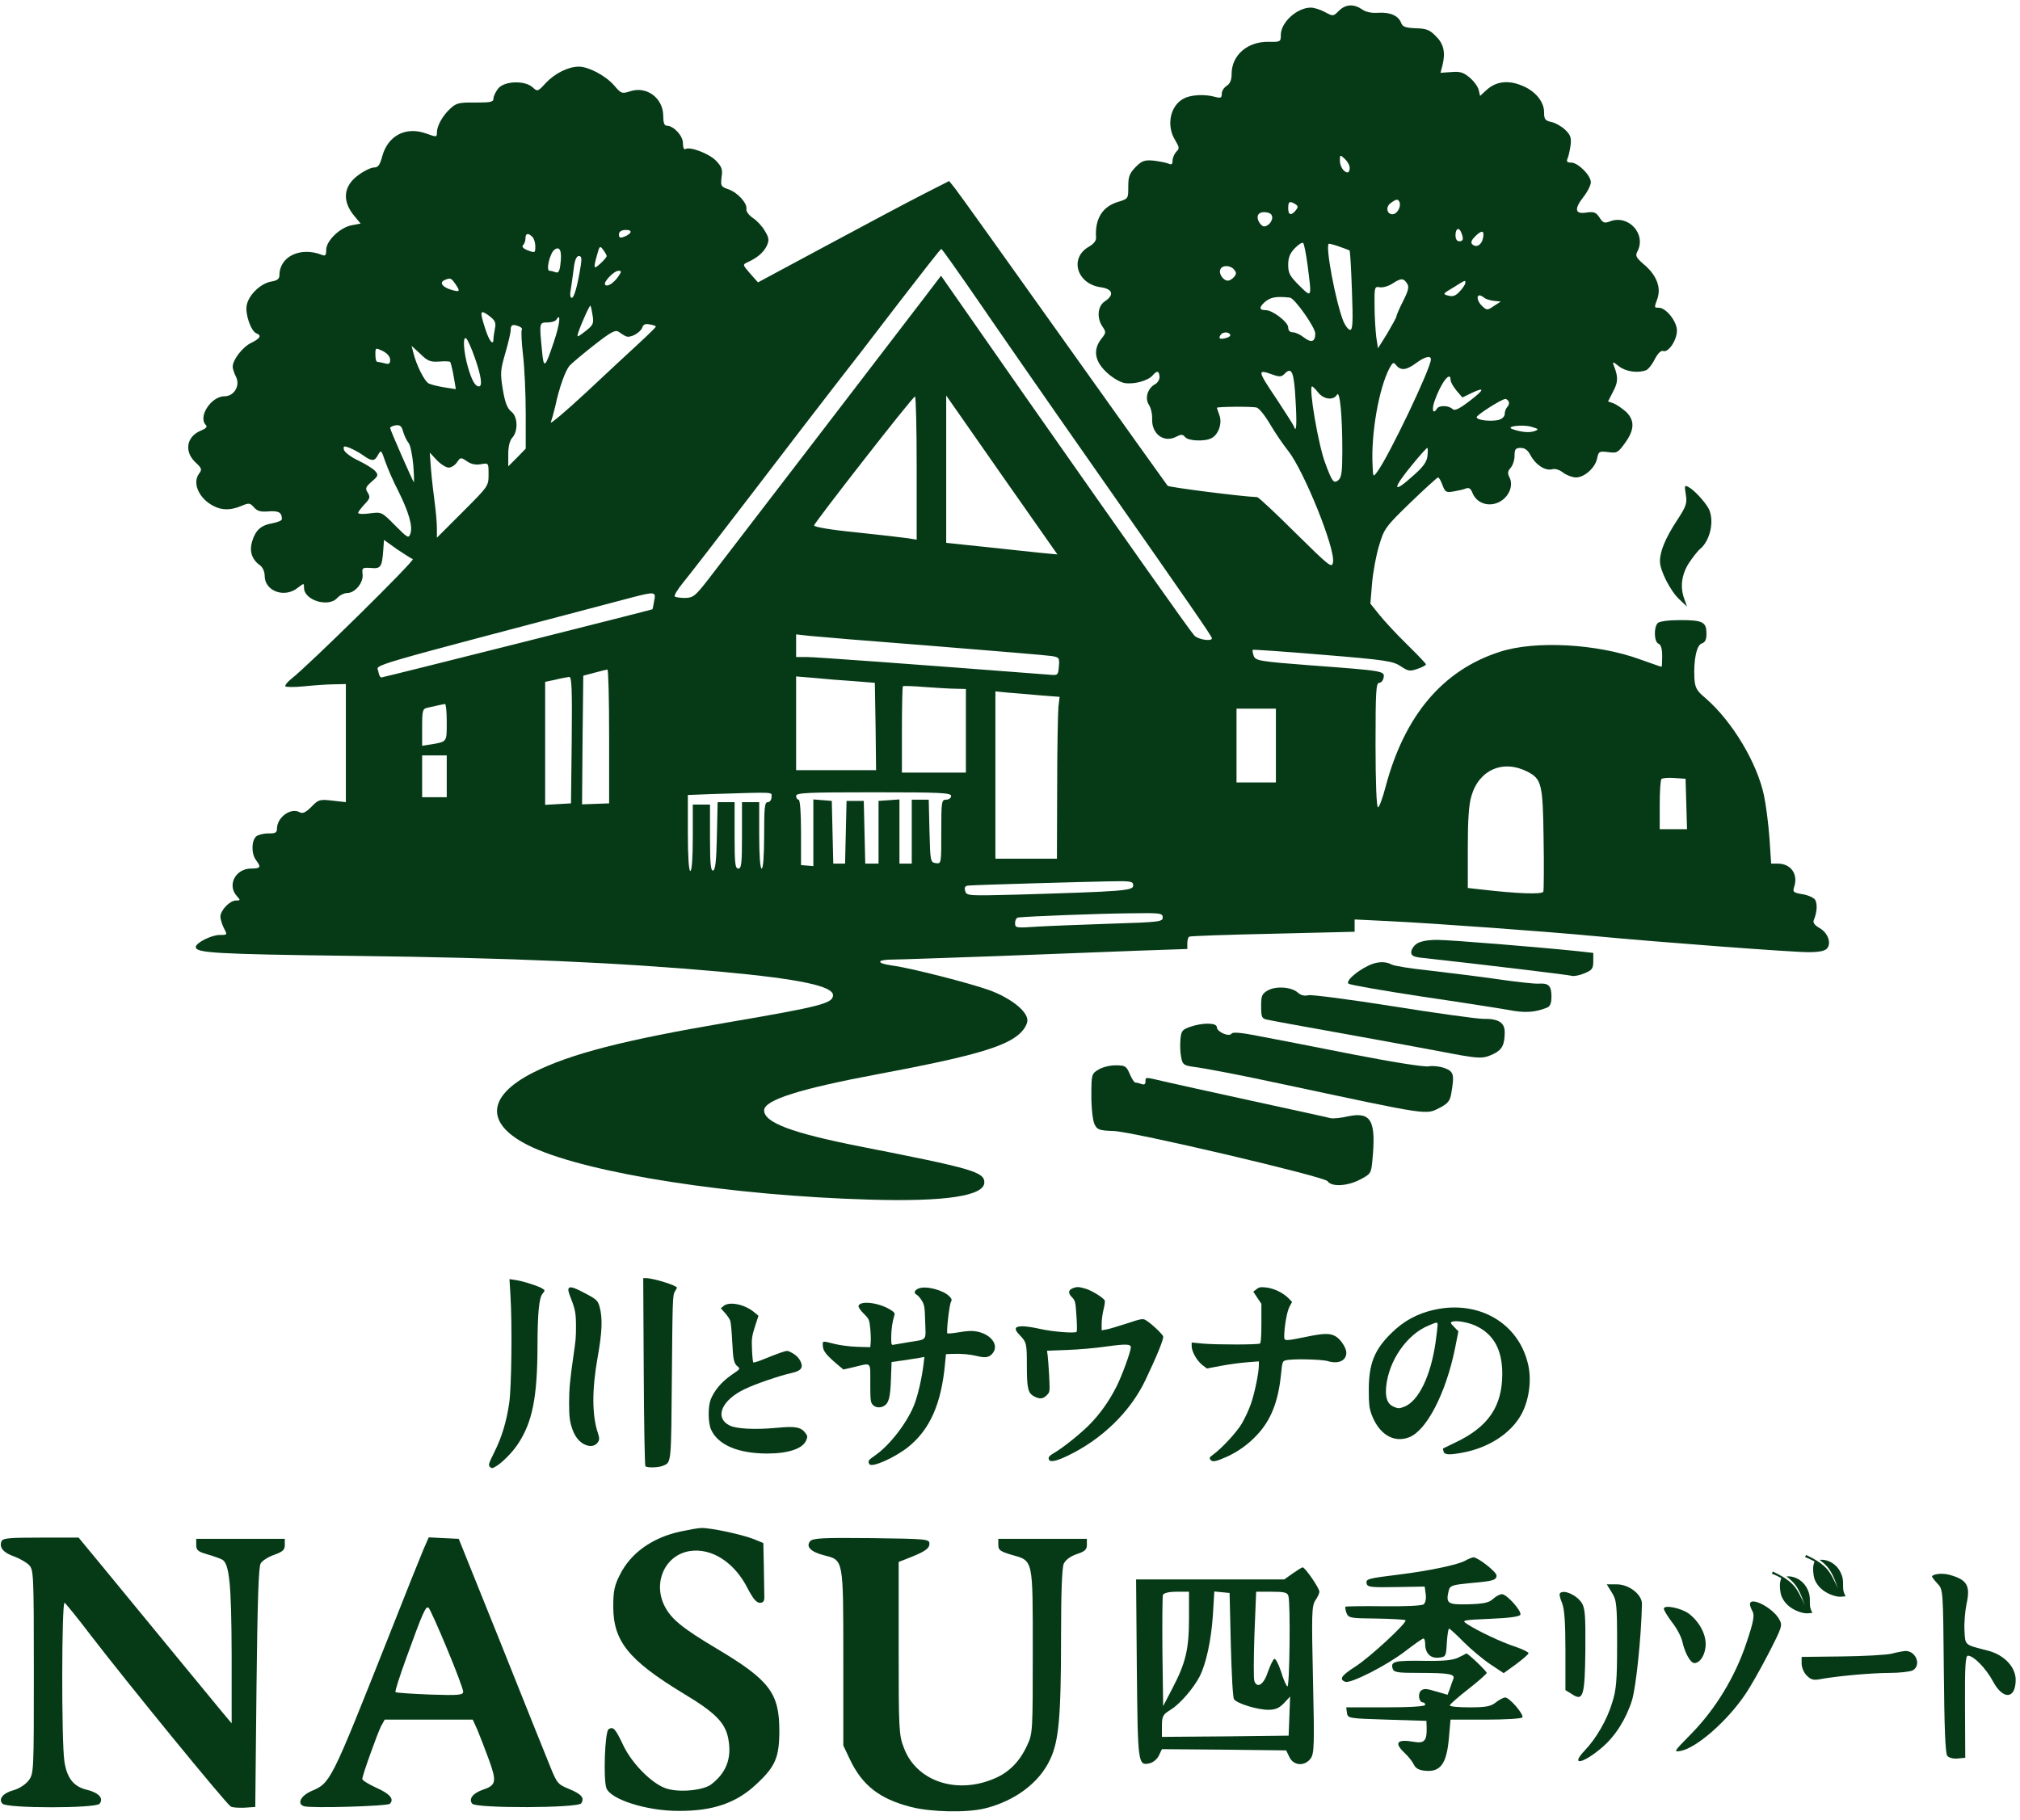 <svg width="384" height="346" viewBox="0 0 384 346" fill="none" xmlns="http://www.w3.org/2000/svg">
<g clip-path="url(#clip0_15_3049)">
<path d="M129.395 291.198C123.969 292.367 119.854 295.314 117.796 299.523C116.813 301.441 116.58 302.564 116.58 305.464C116.58 312.058 119.479 315.66 129.863 321.974C136.037 325.669 137.908 327.587 138.469 330.72C139.124 334.369 138.048 337.128 135.148 339.326C133.604 340.449 129.068 340.87 126.682 340.075C124.016 339.233 120.228 335.444 118.544 331.983C116.954 328.616 116.58 328.241 115.691 328.803C114.989 329.224 114.662 338.204 115.27 339.981C116.018 342.133 122.894 344.331 128.927 344.331C135.522 344.378 139.965 342.834 143.754 339.28C147.402 335.912 148.151 334.135 148.151 329.083C148.151 321.927 146.28 319.448 136.224 313.462C129.629 309.533 127.618 307.849 126.355 305.417C124.063 300.927 126.402 295.735 131.032 294.94C135.242 294.238 139.638 297.045 142.164 302.096C143.146 303.967 143.801 304.762 144.456 304.762C145.11 304.762 145.344 304.435 145.297 303.452C145.297 302.751 145.251 300.225 145.204 297.793L145.11 293.396L143.146 292.601C140.994 291.759 134.914 290.45 133.277 290.543C132.716 290.543 130.938 290.871 129.395 291.198Z" fill="#063A17"/>
<path d="M0.258 293.115C-0.163 294.285 0.679 295.267 2.737 295.968C3.719 296.342 4.982 297.044 5.496 297.559C6.385 298.447 6.432 299.102 6.432 317.858C6.432 336.8 6.432 337.221 5.449 338.531C4.888 339.279 3.672 340.074 2.69 340.355C0.585 340.916 -0.397 342.085 0.492 342.974C1.38 343.863 18.218 343.863 18.92 342.974C19.762 341.945 18.779 340.869 16.488 340.308C13.962 339.7 12.699 338.063 12.231 334.836C11.67 331 11.717 304.434 12.278 304.761C12.512 304.902 14.804 307.708 17.283 310.982C24.439 320.29 42.68 342.6 43.849 343.489C44.083 343.676 45.252 343.769 46.422 343.722L48.526 343.582L48.76 320.898C48.947 304.808 49.135 297.933 49.555 297.278C49.836 296.763 51.005 296.015 52.128 295.641C53.765 295.033 54.139 294.705 54.139 293.77V292.601H45.72H37.301V293.77C37.301 294.752 37.629 295.033 39.406 295.547C40.575 295.875 41.838 296.342 42.212 296.53C43.615 297.278 43.989 301.254 44.036 314.584V327.68L42.306 325.622C40.622 323.564 29.584 310.187 19.808 298.26L14.944 292.367H7.741C1.521 292.367 0.538 292.46 0.258 293.115Z" fill="#063A17"/>
<path d="M80.518 294.565C80.004 295.781 76.917 303.452 73.737 311.544C62.885 338.905 62.839 338.999 59.237 340.542C57.179 341.431 56.384 342.974 57.787 343.442C59.05 343.863 73.643 343.442 74.111 342.974C74.999 342.086 74.111 341.057 71.445 339.887C70.041 339.233 68.872 338.531 68.872 338.25C68.872 337.596 71.678 329.785 72.427 328.241L73.129 326.978H81.501H89.873L90.761 328.943C91.229 330.065 92.211 332.591 92.96 334.649C94.457 338.765 94.316 339.466 91.79 340.308C89.873 340.963 89.031 342.086 89.779 342.974C90.574 343.863 109.938 343.816 110.499 342.881C111.154 341.852 110.546 341.15 108.207 340.168C106.009 339.279 105.869 339.092 104.466 335.584C103.624 333.526 99.414 323.049 95.111 312.245L87.207 292.601L84.354 292.461L81.501 292.32L80.518 294.565ZM85.008 313.555C86.692 317.577 88.049 321.225 88.049 321.646C88.049 322.301 87.3 322.395 81.734 322.208C78.273 322.067 75.327 321.88 75.186 321.74C75.046 321.6 75.982 318.7 77.244 315.239C80.472 306.305 80.986 305.229 81.501 305.744C81.734 305.978 83.325 309.486 85.008 313.555Z" fill="#063A17"/>
<path d="M153.997 293.069C153.155 294.098 154.137 295.08 156.663 295.735C160.358 296.67 160.311 296.296 160.311 315.286V331.89L161.527 334.462C163.866 339.42 167.14 342.039 173.174 343.583C176.962 344.565 183.791 344.705 187.205 343.863C192.911 342.46 197.542 338.999 199.6 334.602C201.284 331.094 201.704 326.511 201.704 311.216C201.704 302.657 201.892 298.12 202.219 297.325C202.593 296.577 203.482 295.922 204.698 295.501C206.241 294.987 206.616 294.659 206.616 293.724V292.601H198.197H189.778V293.77C189.778 294.753 190.152 294.987 192.303 295.641C196.466 296.811 196.326 296.249 196.326 314.069C196.326 329.224 196.326 329.598 195.25 331.89C193.847 334.93 191.836 336.988 189.076 338.157C181.826 341.291 174.156 338.672 171.817 332.311C170.882 329.925 170.835 328.756 170.835 313.368V296.998L172.612 296.296C175.746 295.08 176.682 294.472 176.682 293.537C176.682 292.648 176.261 292.601 165.643 292.461C156.242 292.367 154.512 292.461 153.997 293.069Z" fill="#063A17"/>
<path d="M278.41 296.811C276.96 297.56 271.675 298.682 266.015 299.384C259.935 300.132 259.608 300.226 259.795 301.114C259.935 301.769 260.637 301.863 265.361 301.769L270.833 301.676L271.02 303.079C271.16 303.921 270.973 304.763 270.646 305.043C270.318 305.324 267.278 305.464 263.022 305.417C259.14 305.371 255.866 305.417 255.772 305.511C255.679 305.604 255.772 306.166 255.959 306.68C256.334 307.662 256.708 307.709 261.619 307.756C264.519 307.803 266.998 307.943 267.185 308.083C267.559 308.504 260.403 315.146 257.596 316.923C254.977 318.607 254.51 319.309 255.726 319.776C256.708 320.197 263.677 316.643 267.185 313.93C268.868 312.62 270.365 311.591 270.599 311.545C270.786 311.545 270.926 312.012 270.926 312.62C270.926 314.351 271.955 315.38 273.499 315.193C274.855 315.052 274.902 314.959 275.042 312.34C275.136 310.89 275.323 309.674 275.463 309.674C275.604 309.674 276.866 310.796 278.223 312.199C279.626 313.602 281.918 315.52 283.321 316.456L285.847 318.139L288.232 316.409C289.495 315.473 290.571 314.538 290.571 314.351C290.571 314.117 289.448 313.602 288.139 313.135C285.613 312.34 280.936 310.141 278.878 308.785C277.802 308.083 277.989 308.037 283.321 307.803C286.922 307.662 288.934 307.382 289.027 307.008C289.261 306.306 286.455 303.126 285.519 303.126C285.098 303.126 284.35 303.547 283.836 304.014C283.04 304.763 282.058 304.95 279.158 305.043C275.136 305.137 274.809 304.903 275.417 302.377C275.65 301.489 276.118 301.348 279.439 301.021C283.789 300.647 284.49 300.46 284.49 299.571C284.49 298.869 280.936 296.11 280.094 296.11C279.813 296.157 279.065 296.437 278.41 296.811Z" fill="#063A17"/>
<path d="M245.717 299.197L244.126 300.319H230.048H215.97L216.11 317.251C216.297 335.539 216.297 335.819 218.636 335.258C219.291 335.071 220.039 334.416 220.32 333.761L220.881 332.592L232.667 332.686L244.501 332.826L245.109 334.089C245.904 335.773 248.055 335.913 249.178 334.323C249.833 333.434 249.879 331.657 249.599 319.402C249.318 306.914 249.365 305.418 250.02 304.342C250.487 303.687 250.815 302.939 250.815 302.658C250.815 301.956 248.055 297.981 247.634 298.028C247.447 298.028 246.605 298.589 245.717 299.197ZM226.026 307.663C226.026 313.556 225.418 316.128 222.939 320.899L221.115 324.407L220.974 314.117C220.928 308.458 220.974 303.594 221.068 303.266C221.255 302.892 222.19 302.658 223.687 302.658H226.026V307.663ZM233.977 312.714C234.117 318.093 234.351 322.77 234.585 323.097C235.099 323.893 239.028 325.109 241.086 325.109C242.443 325.109 243.191 324.781 244.08 323.846L245.249 322.583L245.109 326.325L244.968 330.02L232.948 330.16L220.881 330.254V328.196C220.881 326.325 221.068 325.997 222.518 325.109C224.295 324.033 226.868 321.039 228.037 318.794C229.3 316.315 230.235 311.919 230.563 307.195L230.843 302.611L232.293 302.752L233.743 302.892L233.977 312.714ZM244.922 303.453C245.342 304.856 245.155 320.946 244.734 320.665C244.501 320.525 243.939 319.262 243.518 317.812C243.051 316.409 242.489 315.333 242.256 315.427C242.022 315.474 241.507 316.596 241.039 317.859C240.291 320.244 239.028 321.133 238.467 319.683C238.28 319.262 238.327 315.24 238.467 310.796L238.794 302.658H241.741C244.126 302.658 244.734 302.798 244.922 303.453Z" fill="#063A17"/>
<path d="M368.352 299.289C367.744 299.383 367.276 299.57 367.276 299.757C367.276 299.897 367.744 300.505 368.352 301.16C369.381 302.236 369.381 302.423 369.521 317.717C369.615 328.522 369.802 333.433 370.176 333.854C370.457 334.228 371.346 334.462 372.141 334.368L373.591 334.228L373.544 324.499C373.497 316.735 373.637 314.817 374.105 314.817C375.181 314.817 377.566 317.25 378.876 319.728C380.793 323.283 383.179 323.096 383.179 319.401C383.179 316.969 380.981 314.677 377.987 313.882C373.403 312.713 373.591 312.9 373.45 310.093C373.357 308.69 373.544 306.445 373.824 305.042C374.62 301.487 373.965 300.365 370.55 299.429C369.896 299.242 368.913 299.196 368.352 299.289Z" fill="#063A17"/>
<path d="M306.426 302.844C307.315 304.247 307.409 305.136 307.409 312.62C307.409 319.448 307.268 321.319 306.473 323.751C305.491 327.025 303.433 330.58 301.188 332.919C298.428 335.865 300.954 335.351 304.556 332.264C307.081 330.112 309.139 326.838 310.262 323.237C311.01 320.664 311.992 311.497 312.133 304.996C312.179 303.219 309.701 301.254 307.362 301.254H305.444L306.426 302.844Z" fill="#063A17"/>
<path d="M296.558 302.938C296.371 303.078 296.558 303.92 296.932 304.762C297.4 305.932 297.587 308.457 297.587 313.836V321.366L298.803 322.115C300.954 323.565 301.282 322.582 301.375 313.789C301.422 307.148 301.329 305.791 300.674 304.762C299.691 303.266 297.259 302.19 296.558 302.938Z" fill="#063A17"/>
<path d="M332.666 305.042C332.666 305.323 332.899 305.931 333.18 306.445C333.554 307.194 333.32 308.457 331.964 312.479C329.812 318.887 326.117 324.967 321.487 329.691C318.166 333.059 318.073 333.199 319.523 332.918C322.563 332.31 328.269 327.306 331.683 322.301C332.666 320.898 334.677 317.343 336.173 314.443C338.793 309.345 338.886 309.065 338.231 307.895C337.015 305.697 332.666 303.452 332.666 305.042Z" fill="#063A17"/>
<path d="M316.295 305.884C316.295 306.165 316.997 307.334 317.886 308.503C318.774 309.626 319.616 311.263 319.803 312.105C320.271 314.256 321.347 316.221 322.095 316.221C323.218 316.221 324.247 314.537 324.247 312.619C324.247 310.561 322.937 308.223 320.973 306.773C319.523 305.744 316.295 305.089 316.295 305.884Z" fill="#063A17"/>
<path d="M359.56 314.444C358.531 314.678 354.274 314.912 350.112 314.959L342.488 315.052V316.315C342.488 317.064 342.909 318.046 343.47 318.607C344.265 319.402 344.78 319.542 346.136 319.262C349.176 318.701 355.771 318.093 359.232 318.093C361.103 318.093 363.067 317.859 363.582 317.625C365.359 316.643 364.19 313.743 362.038 313.93C361.711 313.977 360.589 314.164 359.56 314.444Z" fill="#063A17"/>
<path d="M277.288 315.145C276.306 315.659 274.622 315.847 271.02 315.8C265.221 315.706 264.379 315.893 264.706 317.156C264.94 317.998 265.361 318.092 269.991 318.092C275.37 318.092 276.586 318.325 276.306 319.167C276.165 319.495 275.885 320.29 275.651 320.991L275.183 322.254L272.938 321.6C271.114 321.038 270.599 321.038 270.085 321.506C269.477 322.161 269.758 323.704 270.506 323.704C270.74 323.704 270.927 323.891 270.927 324.172C270.927 324.453 268.121 324.64 263.397 324.64H255.913L256.053 325.669C256.194 326.744 256.334 326.744 263.677 326.978L271.161 327.212L271.208 328.615C271.254 331.001 270.74 331.562 268.729 331.188C265.548 330.627 264.94 331.375 267.045 333.339C267.7 333.947 268.495 334.93 268.775 335.538C269.15 336.286 269.804 336.613 271.067 336.707C273.827 336.941 274.996 335.304 275.417 330.673L275.744 326.978H282.433C286.081 326.978 289.215 326.791 289.402 326.557C289.729 325.996 286.97 322.769 286.128 322.769C285.8 322.769 285.005 323.19 284.35 323.704C283.415 324.453 282.48 324.64 279.393 324.64C277.288 324.64 275.604 324.499 275.604 324.266C275.604 324.078 277.194 322.675 279.112 321.179C281.03 319.682 282.62 318.279 282.62 318.092C282.62 317.764 279.018 314.303 278.738 314.397C278.691 314.443 278.036 314.771 277.288 315.145Z" fill="#063A17"/>
<path d="M343.083 305.31C343.083 305.31 343.083 305.31 343.084 305.31L343.084 305.311C343.084 305.31 343.083 305.31 343.083 305.31ZM342.77 306.683C343.055 306.743 343.348 306.783 343.635 306.765C344.039 306.738 344.546 306.681 344.546 306.681C344.311 306.299 344.136 305.818 344.087 305.397C344.002 304.675 344.121 303.967 343.966 303.244C343.821 302.566 343.522 301.91 343.083 301.334C342.305 300.314 340.938 299.599 339.592 299.749C340.13 300.145 340.628 300.584 341.061 301.078C341.521 301.605 341.849 302.204 342.144 302.812C342.43 303.416 342.918 304.677 343.083 305.31C342.886 304.684 342.348 303.638 342.033 303.046C341.709 302.449 341.351 301.863 340.866 301.355C340.306 300.769 339.652 300.272 338.95 299.838C338.433 299.518 337.567 299.079 337.016 298.82L336.826 299.214C337.341 299.41 338.145 299.788 338.627 300.062C338.517 300.409 338.177 301.065 338.489 302.873C338.593 303.479 338.837 303.952 339.202 304.474C339.956 305.548 341.341 306.376 342.77 306.683Z" fill="#063A17"/>
<path d="M349.397 302.153C349.397 302.154 349.397 302.154 349.398 302.154L349.397 302.154C349.398 302.154 349.397 302.154 349.397 302.153ZM349.084 303.526C349.369 303.587 349.662 303.627 349.949 303.608C350.353 303.582 350.86 303.525 350.86 303.525C350.625 303.143 350.45 302.662 350.401 302.241C350.316 301.518 350.435 300.811 350.28 300.088C350.135 299.409 349.836 298.753 349.397 298.178C348.619 297.157 347.252 296.442 345.906 296.593C346.444 296.989 346.942 297.427 347.375 297.922C347.835 298.449 348.163 299.048 348.458 299.656C348.744 300.26 349.231 301.521 349.397 302.154C349.2 301.528 348.662 300.482 348.347 299.889C348.022 299.293 347.665 298.707 347.18 298.199C346.62 297.613 345.966 297.116 345.264 296.682C344.747 296.362 343.88 295.923 343.33 295.663L343.14 296.058C343.655 296.254 344.459 296.632 344.941 296.906C344.831 297.252 344.491 297.909 344.803 299.717C344.907 300.323 345.151 300.796 345.516 301.318C346.27 302.392 347.655 303.22 349.084 303.526Z" fill="#063A17"/>
<path d="M122.374 260.785C122.422 270.738 122.567 278.667 122.687 278.788C123 279.125 125.121 279.077 126.013 278.715C127.652 278.017 127.579 278.547 127.724 261.58C127.844 247.506 127.869 246.204 128.278 245.602C128.495 245.264 128.688 244.903 128.688 244.855C128.688 244.421 124.157 243.023 122.759 243.023H122.277L122.374 260.785Z" fill="#063A17"/>
<path d="M108.144 244.918C107.945 245.183 108.021 245.586 108.544 246.921C109.362 248.987 109.505 249.819 109.495 252.388C109.486 254.404 109.457 254.719 109.001 257.868C108.335 262.529 108.192 264.066 108.183 266.75C108.183 269.357 108.306 270.352 108.829 271.814C109.438 273.489 110.466 274.573 111.778 274.887C112.482 275.051 113.148 274.862 113.538 274.384C113.976 273.842 113.995 273.489 113.662 272.494C112.53 269.143 112.511 264.23 113.605 258.12C114.461 253.333 114.575 250.713 114.004 248.559C113.691 247.375 113.424 247.098 111.826 246.228C109.324 244.868 108.42 244.553 108.144 244.918Z" fill="#063A17"/>
<path d="M97.044 246.422C97.382 252.038 97.237 263.774 96.803 266.763C96.273 270.378 95.381 273.294 93.959 276.138C92.899 278.283 92.802 278.572 93.116 278.909C93.429 279.199 93.574 279.223 94.08 278.933C95.285 278.307 97.357 276.234 98.442 274.595C101.213 270.426 102.153 265.702 102.177 255.918C102.202 249.676 102.467 246.832 103.117 246.013C103.623 245.386 103.623 245.362 103.166 245.049C102.539 244.591 99.382 243.578 98.008 243.386L96.851 243.217L97.044 246.422Z" fill="#063A17"/>
<path d="M174.671 244.975C173.851 245.289 173.635 245.843 174.213 246.156C174.478 246.277 174.936 246.807 175.225 247.289C175.731 248.084 175.804 248.566 175.876 251.362C175.996 255.025 176.334 254.616 172.791 255.194C171.538 255.411 170.261 255.628 169.971 255.676C169.441 255.796 169.417 255.748 169.417 254.182C169.441 252.663 169.634 251.386 170.02 250.085C170.164 249.675 169.995 249.482 169.128 248.952C166.862 247.626 163.416 247.265 163.199 248.349C163.175 248.566 163.609 249.217 164.211 249.795C165.224 250.808 165.272 250.952 165.44 252.663C165.537 253.652 165.561 254.857 165.513 255.314L165.44 256.158L162.934 256.086C161.512 256.037 159.656 255.796 158.62 255.531C156.355 254.953 156.403 254.953 156.403 255.676C156.403 256.881 156.933 257.556 159.656 259.845L160.331 260.4L162.428 259.918C165.73 259.122 165.44 258.833 165.44 263.002C165.44 266.184 165.489 266.642 165.898 267.099C166.404 267.654 167.248 267.75 167.995 267.365C168.959 266.834 169.248 265.726 169.369 262.255L169.489 258.978L171.562 258.688C172.695 258.52 174.117 258.303 174.695 258.206L175.731 258.014L175.563 259.387C175.249 262.087 174.43 265.581 173.707 267.316C172.285 270.763 168.983 274.956 166.284 276.788C165.079 277.607 164.934 277.848 165.272 278.402C165.73 279.125 170.14 277.149 172.695 275.101C176.816 271.751 178.961 266.883 179.66 259.219L179.828 257.483L180.961 257.435C182.817 257.363 184.407 257.508 185.853 257.869C187.396 258.255 188.167 258.086 188.794 257.194C189.878 255.652 188.336 253.676 185.661 253.17C184.817 253.001 183.877 253.049 182.359 253.314C181.178 253.507 180.166 253.603 180.093 253.531C179.876 253.338 180.455 248.133 180.768 247.578C180.985 247.169 180.937 246.976 180.503 246.518C179.37 245.313 176.069 244.445 174.671 244.975Z" fill="#063A17"/>
<path d="M203.929 244.952C203.061 245.313 203.013 245.867 203.76 246.639C204.411 247.313 204.459 247.53 204.628 250.181C204.748 251.724 204.748 253.098 204.676 253.218C204.459 253.58 200.025 253.218 197.615 252.664C196.482 252.399 195.036 252.182 194.409 252.182C192.867 252.182 192.698 252.664 193.807 253.821C195.156 255.218 195.205 255.435 195.205 259.653C195.205 264.015 195.421 264.931 196.626 265.533C197.663 266.063 198.265 266.015 198.988 265.292C199.591 264.69 199.591 264.69 199.446 261.629C199.35 259.942 199.229 258.183 199.157 257.701L199.036 256.833L202.844 256.688C204.941 256.616 208.291 256.327 210.267 256.038C214.051 255.508 214.967 255.556 214.967 256.182C214.967 256.978 213.28 261.605 212.243 263.653C210.797 266.497 209.062 268.931 206.941 271.052C205.134 272.836 201.904 275.414 200.241 276.354C199.567 276.74 199.302 277.029 199.35 277.366C199.446 278.114 200.579 277.945 202.941 276.812C209.448 273.703 214.87 268.449 217.738 262.424C219.931 257.821 221.257 254.568 221.112 254.11C220.944 253.58 218.654 251.483 217.738 250.977C217.208 250.688 216.822 250.784 214.195 251.652C212.557 252.182 210.821 252.712 210.339 252.784L209.424 252.953V251.652C209.424 250.953 209.592 249.748 209.785 248.976C209.978 248.229 210.074 247.482 210.026 247.313C209.809 246.783 207.64 245.434 206.411 245.048C205.086 244.662 204.724 244.638 203.929 244.952Z" fill="#063A17"/>
<path d="M238.85 245.145L238.247 245.603L239.019 246.76L239.79 247.917V251.604C239.79 254.062 239.693 255.34 239.525 255.46C239.139 255.701 231.427 255.701 228.776 255.484L226.535 255.267V255.966C226.535 256.978 227.499 258.689 228.511 259.509L229.427 260.208L232.126 259.702C233.62 259.412 235.861 259.123 237.091 259.027L239.308 258.858V259.581C239.308 261.003 238.512 264.883 237.814 266.884C237.428 268.016 236.657 269.679 236.102 270.619C235.163 272.258 232.343 275.319 230.632 276.572C229.909 277.102 229.836 277.223 230.126 277.584C230.511 278.042 231.114 277.921 233.186 277.006C235.331 276.042 237.307 274.62 238.946 272.86C241.573 270.065 242.971 266.594 243.501 261.485C243.766 258.955 243.79 258.834 244.369 258.665C245.55 258.328 251.189 258.448 252.418 258.81C254.419 259.412 255.937 258.738 255.937 257.195C255.937 256.352 254.949 254.785 254.033 254.183C252.973 253.46 251.743 253.46 248.104 254.231C244.321 255.002 244.128 255.002 244.128 254.159C244.128 252.375 244.634 249.459 245.092 248.543L245.622 247.555L244.971 246.88C244.007 245.868 242.2 244.976 240.73 244.808C239.645 244.687 239.332 244.735 238.85 245.145Z" fill="#063A17"/>
<path d="M137.581 248.302L137.027 248.76L137.822 249.652C138.256 250.134 138.69 250.785 138.81 251.098C138.931 251.387 139.099 253.195 139.196 255.098C139.364 258.665 139.509 259.268 140.304 259.894C140.738 260.256 140.69 260.328 139.027 261.461C137.195 262.714 135.773 264.401 135.099 266.112C134.568 267.534 134.593 270.547 135.171 271.824C136.496 274.74 140.256 276.355 145.799 276.379C149.872 276.379 152.619 275.463 153.27 273.848C153.535 273.198 153.535 273.029 153.101 272.475C152.258 271.342 151.173 271.149 147.727 271.487C143.534 271.872 139.943 271.703 138.665 271.029C135.773 269.534 137.171 266.209 141.606 264.112C143.654 263.124 148.185 261.581 150.45 261.075C152.306 260.666 152.764 260.063 152.162 258.81C151.921 258.28 151.366 257.701 150.74 257.34C149.727 256.761 149.703 256.761 148.547 257.147C147.896 257.364 146.45 257.918 145.341 258.376C144.257 258.834 143.269 259.147 143.196 259.051C143.124 258.979 143.003 257.87 142.955 256.617C142.859 254.592 142.931 254.062 143.51 252.255L144.184 250.182L143.365 249.507C141.582 248.013 138.665 247.41 137.581 248.302Z" fill="#063A17"/>
<path d="M272.735 249.024C269.433 249.747 266.83 251.169 264.468 253.507C261.239 256.688 260.178 259.363 260.203 264.473C260.203 266.931 260.299 267.75 260.709 268.883C262.106 272.691 264.902 274.426 267.866 273.293C271.192 272.016 274.855 264.93 276.591 256.423L277.241 253.145L276.422 252.302C275.723 251.579 275.675 251.458 276.036 251.314C276.783 251.025 279.049 251.41 280.471 252.061C283.917 253.627 285.58 256.616 285.58 261.219C285.58 267.413 282.929 271.317 276.663 274.281C275.41 274.884 274.349 275.39 274.325 275.414C274.301 275.438 274.325 275.703 274.422 275.992C274.59 276.643 275.506 276.691 278.157 276.185C282.977 275.269 287.074 272.618 289.075 269.172C290.593 266.569 291.195 262.713 290.545 259.677C288.858 251.699 281.266 247.169 272.735 249.024ZM273.289 251.94C273.289 252.181 273.12 253.603 272.927 255.073C272.012 261.581 269.674 266.449 266.927 267.485C265.987 267.847 265.818 267.847 264.998 267.509C263.769 267.003 263.311 265.846 263.504 263.725C263.962 258.761 267.433 253.724 271.578 252.037C273.241 251.338 273.289 251.338 273.289 251.94Z" fill="#063A17"/>
<path d="M254.52 2.054C253.444 3.13 253.444 3.13 251.854 2.288C251.012 1.821 249.796 1.446 249.188 1.446C246.569 1.446 243.482 4.253 243.482 6.638C243.482 7.948 243.388 7.994 241.237 7.948C237.167 7.854 234.127 10.473 234.127 14.075C234.127 15.197 233.847 15.899 233.192 16.32C232.677 16.647 232.256 17.302 232.256 17.817C232.256 18.612 232.069 18.705 230.994 18.425C229.029 17.863 226.363 18.004 225.007 18.752C222.434 20.108 221.686 23.85 223.37 26.61C224.212 28.013 224.258 28.247 223.604 28.855C223.229 29.276 222.902 30.024 222.902 30.538C222.902 31.24 222.715 31.38 222.107 31.1C221.639 30.913 220.376 30.679 219.301 30.538C217.57 30.398 217.102 30.538 215.886 31.755C214.717 32.971 214.483 33.532 214.483 35.496C214.483 37.741 214.483 37.788 212.659 38.349C209.572 39.238 208.122 41.577 208.356 45.178C208.403 45.786 207.888 46.394 207 46.909C203.211 49.06 204.708 54.018 209.291 54.626C211.536 54.953 211.864 56.076 210.04 57.292C208.637 58.181 208.45 60.519 209.619 62.156C210.274 63.139 210.274 63.279 209.385 64.401C207.748 66.459 208.075 68.611 210.274 70.716C211.349 71.745 212.799 72.633 213.735 72.82C215.512 73.148 218.318 72.399 219.16 71.324C219.955 70.435 220.33 70.482 220.423 71.604C220.47 72.119 220.096 72.774 219.581 73.054C218.178 73.803 217.57 75.72 218.412 76.983C218.786 77.544 219.067 78.76 219.02 79.696C218.926 82.549 221.265 84.233 223.557 83.063C224.539 82.549 224.82 82.549 225.287 83.11C225.895 83.859 229.076 83.999 230.339 83.297C231.648 82.596 232.397 80.444 231.789 78.901C231.555 78.199 231.321 77.591 231.321 77.544C231.321 77.31 238.196 77.264 238.898 77.498C239.366 77.638 240.488 79.041 241.424 80.631C242.359 82.222 243.903 84.513 244.885 85.729C247.878 89.518 253.912 104.438 253.397 106.917C253.21 108.086 252.789 107.759 246.288 101.351C242.546 97.609 239.225 94.522 238.992 94.522C236.092 94.429 222.247 92.652 221.967 92.371C221.78 92.137 212.846 79.649 202.135 64.588C191.425 49.528 182.164 36.572 181.556 35.824L180.433 34.421L175.475 36.946C172.809 38.303 164.624 42.653 157.328 46.581L144.091 53.691L142.595 52.007C141.145 50.323 141.145 50.323 142.127 49.855C143.998 49.013 145.167 47.984 145.775 46.722C146.243 45.646 146.196 45.225 145.401 43.915C144.933 43.073 143.904 41.951 143.109 41.436C142.361 40.922 141.8 40.173 141.893 39.753C142.08 38.677 140.303 36.666 138.526 36.011C137.029 35.496 136.982 35.356 137.169 33.672C137.403 32.175 137.216 31.708 136.047 30.492C134.643 29.135 131.136 27.826 130.294 28.34C130.013 28.527 129.826 28.013 129.826 27.218C129.826 25.814 128.049 23.897 126.739 23.897C126.271 23.897 126.084 23.289 126.084 22.073C126.084 18.658 122.95 16.32 119.817 17.349C118.227 17.863 118.086 17.817 116.73 16.226C115.093 14.355 111.866 12.672 110.041 12.672C108.03 12.672 105.505 13.934 103.774 15.759C102.231 17.442 102.184 17.442 101.248 16.601C99.752 15.244 95.87 15.384 94.7 16.834C94.233 17.442 93.812 18.284 93.812 18.705C93.812 19.407 93.297 19.5 90.35 19.5C87.263 19.454 86.749 19.594 85.626 20.623C84.13 21.979 83.054 23.944 83.054 25.206C83.054 26.095 82.96 26.095 81.043 25.394C77.161 23.99 73.746 25.768 72.671 29.697C72.203 31.427 71.876 31.848 71.08 31.848C70.566 31.848 69.256 32.456 68.181 33.251C65.234 35.356 64.953 38.256 67.432 41.156L68.555 42.512L66.824 42.84C64.626 43.261 62.007 45.786 62.007 47.517C62.007 48.546 61.866 48.733 61.165 48.452C57.096 46.862 53.12 48.78 53.12 52.334C53.12 53.036 52.699 53.363 51.483 53.55C49.519 53.925 47.273 56.076 46.899 58.04C46.572 59.677 47.694 62.952 48.723 63.372C49.799 63.793 49.472 64.355 47.741 65.197C46.104 65.992 44.233 68.424 44.233 69.733C44.233 70.108 44.514 70.95 44.841 71.604C45.73 73.288 44.514 75.346 42.69 75.346C40.117 75.346 37.592 79.275 39.135 80.818C39.463 81.146 39.182 81.473 38.153 81.894C35.44 83.017 34.972 85.87 37.171 87.928C38.387 89.05 38.434 89.284 37.826 90.079C36.516 91.856 37.826 94.803 40.585 96.206C42.175 97.048 43.859 97.048 45.87 96.206C47.32 95.598 47.507 95.598 48.303 96.487C48.91 97.189 49.565 97.376 51.109 97.235C53.026 97.095 53.588 97.469 53.588 98.732C53.588 98.966 52.793 99.293 51.857 99.48C49.612 99.855 48.583 100.79 47.928 102.941C47.367 104.859 47.882 106.403 49.472 107.525C49.94 107.899 50.314 108.694 50.314 109.49C50.314 112.389 54.055 113.793 56.581 111.781C57.797 110.846 57.797 110.846 57.797 111.781C57.797 114.12 62.428 115.57 64.111 113.699C64.579 113.185 65.421 112.764 65.982 112.764C67.479 112.764 69.116 110.799 68.929 109.209C68.789 107.946 68.882 107.899 70.519 107.993C72.39 108.18 72.624 107.806 72.858 104.578L72.998 102.661L75.477 104.438C76.88 105.374 78.19 106.215 78.47 106.309C78.985 106.496 58.873 126.327 55.318 129.134C54.617 129.695 54.149 130.303 54.242 130.49C54.383 130.677 56.02 130.677 57.891 130.49C59.762 130.303 62.287 130.116 63.55 130.116L65.748 130.069V141.294V152.52L63.223 152.239C60.791 151.958 60.557 152.005 59.2 153.408C58.125 154.484 57.517 154.765 56.955 154.437C55.272 153.502 52.652 155.42 52.652 157.571C52.652 158.319 52.325 158.506 51.062 158.46C50.173 158.46 49.144 158.694 48.723 159.021C47.788 159.816 47.741 162.342 48.677 163.558C49.706 164.914 49.519 165.148 47.741 165.148C44.795 165.148 43.111 168.282 45.029 170.387C45.73 171.182 45.73 171.228 44.841 171.228C43.672 171.228 41.895 173.099 41.895 174.315C41.895 174.783 42.222 175.765 42.55 176.467C43.251 177.777 43.251 177.777 41.754 177.777C40.211 177.777 37.218 179.273 37.218 180.068C37.218 181.191 40.819 181.425 66.918 181.752C97.6 182.126 117.478 183.015 137.309 184.792C151.996 186.149 158.357 187.505 158.357 189.236C158.357 190.779 155.971 191.387 138.479 194.381C118.647 197.748 108.451 200.367 101.389 203.922C92.221 208.552 92.175 214.025 101.295 218.187C112.286 223.192 139.134 227.355 165.373 228.103C179.685 228.524 187.122 227.402 187.122 224.829C187.122 222.818 184.736 222.163 163.549 218C150.546 215.428 145.261 213.464 145.261 211.125C145.261 209.16 152.089 207.009 167.103 204.203C184.596 200.929 191.191 199.058 193.903 196.485C194.745 195.69 195.307 194.708 195.307 194.006C195.307 192.276 192.173 189.797 188.151 188.3C184.409 186.944 173.09 184.044 169.535 183.576C166.495 183.155 166.589 182.454 169.722 182.454C171.032 182.454 179.965 182.126 189.46 181.799C199.002 181.425 211.022 180.957 216.26 180.77L225.708 180.443V179.367C225.708 178.806 225.849 178.197 226.083 178.104C226.27 177.964 233.426 177.73 241.985 177.543L257.513 177.168V175.999V174.83L264.202 175.157C272.761 175.578 294.042 177.122 303.35 178.01C315.136 179.133 340.674 181.051 343.807 181.051C345.819 181.051 346.894 180.817 347.315 180.349C348.204 179.32 347.456 177.356 345.912 176.467C344.977 175.952 344.603 175.438 344.79 174.97C345.444 173.474 345.538 171.649 344.977 170.995C344.649 170.62 343.574 170.153 342.545 170.012C340.954 169.732 340.767 169.591 341.048 168.703C341.89 166.271 340.487 164.213 337.961 164.213H336.698L336.371 159.348C336.184 156.729 335.716 153.081 335.342 151.304C334.032 145.036 329.308 137.178 324.257 132.782C322.526 131.332 322.246 130.818 322.105 129.04C321.918 125.532 322.526 122.632 323.508 122.352C324.163 122.118 324.397 121.603 324.397 120.528C324.397 118.283 323.742 117.908 319.486 117.908C317.147 117.908 315.464 118.142 315.136 118.47C314.341 119.265 314.435 122.071 315.277 122.399C315.744 122.586 315.978 123.334 315.978 124.737C315.978 125.86 315.931 126.795 315.838 126.795C315.744 126.795 313.967 126.14 311.815 125.392C303.677 122.399 291.797 121.744 285.109 123.942C274.304 127.403 267.008 136.009 263.407 149.573C262.845 151.725 262.19 153.502 261.957 153.502C261.676 153.455 261.489 148.825 261.489 141.622C261.489 131.472 261.582 129.835 262.19 129.835C262.565 129.835 262.939 129.368 263.032 128.806C263.219 127.59 263.079 127.543 249.188 126.515C239.413 125.766 238.711 125.626 238.337 124.737C238.15 124.176 238.056 123.661 238.15 123.568C238.196 123.474 244.23 123.895 251.48 124.503C263.547 125.486 264.856 125.719 266.306 126.702C267.71 127.637 268.037 127.684 269.487 127.169C270.376 126.889 271.077 126.468 271.077 126.327C271.077 126.187 269.487 124.503 267.522 122.586C265.558 120.668 263.173 118.096 262.237 116.926L260.507 114.775L260.834 110.846C261.021 108.694 261.629 105.42 262.19 103.643C263.126 100.509 263.407 100.135 268.131 95.552C270.843 92.932 273.229 90.781 273.369 90.781C273.556 90.781 273.93 91.436 274.211 92.231C274.725 93.587 274.912 93.681 276.316 93.447C277.157 93.306 278.233 93.073 278.654 92.885C279.262 92.652 279.59 92.885 279.917 93.727C280.806 95.972 283.659 96.627 285.717 94.99C287.12 93.868 287.634 92.044 286.933 90.734C286.559 89.986 286.605 89.612 287.167 88.957C287.588 88.489 287.915 87.46 287.915 86.665C287.915 85.402 288.102 85.168 289.084 85.168C289.879 85.168 290.441 85.589 290.955 86.571C291.891 88.349 293.715 89.565 295.024 89.237C295.632 89.05 296.474 89.331 297.176 89.892C297.831 90.36 298.906 90.781 299.608 90.781C301.198 90.781 303.303 88.91 303.63 87.086C303.911 85.823 304.005 85.776 305.688 85.963C307.372 86.197 307.559 86.104 308.916 84.233C310.74 81.707 310.786 79.93 309.103 78.293C308.354 77.638 307.325 76.936 306.764 76.702L305.688 76.328L306.671 74.411C307.606 72.633 307.653 71.698 306.764 69.453C306.483 68.704 306.624 68.751 307.746 69.64C309.056 70.669 311.348 70.996 312.938 70.388C313.359 70.201 314.107 69.266 314.575 68.284C315.183 67.161 315.744 66.6 316.165 66.74C317.147 67.114 318.784 64.682 318.784 62.858C318.784 61.127 316.727 58.508 315.323 58.508C314.435 58.508 314.435 58.555 315.09 56.731C315.791 54.626 314.902 52.334 312.611 50.37C311.02 49.013 310.833 48.639 311.254 47.844C313.032 44.523 309.57 40.735 306.063 42.091C304.987 42.512 304.706 42.372 304.051 41.343C303.397 40.361 303.022 40.22 301.619 40.407C299.421 40.782 299.187 39.799 300.964 37.508C301.76 36.525 302.414 35.216 302.414 34.654C302.414 33.345 299.982 30.913 298.673 30.913C297.877 30.913 297.737 30.726 298.018 30.071C298.205 29.65 298.439 28.48 298.579 27.545C298.719 26.095 298.532 25.628 297.503 24.645C296.802 23.99 295.632 23.336 294.884 23.195C293.715 22.915 293.528 22.681 293.528 21.324C293.528 19.267 291.75 17.162 289.084 16.18C286.559 15.197 284.314 15.525 282.583 17.115L281.367 18.238L281.086 17.068C280.946 16.46 280.151 15.384 279.356 14.73C278.186 13.747 277.532 13.56 275.895 13.701L273.837 13.841L274.211 12.438C274.819 9.959 274.445 8.322 272.948 6.872C271.779 5.656 271.124 5.422 269.113 5.375C267.148 5.282 266.634 5.095 266.353 4.346C265.839 2.99 264.295 2.288 262.003 2.429C260.741 2.522 259.618 2.288 258.916 1.774C257.326 0.698 255.783 0.792 254.52 2.054ZM256.578 31.942C256.578 32.409 256.391 32.784 256.204 32.784C255.455 32.784 254.707 31.661 254.707 30.492C254.707 29.416 254.754 29.369 255.642 30.211C256.157 30.679 256.578 31.427 256.578 31.942ZM266.073 38.49C266.353 39.378 265.558 40.735 264.716 40.735C263.64 40.735 263.36 39.378 264.342 38.63C265.465 37.788 265.792 37.788 266.073 38.49ZM246.241 38.817C246.803 39.191 246.803 39.378 246.335 39.986C245.446 41.062 244.885 40.922 244.885 39.566C244.885 38.303 245.165 38.162 246.241 38.817ZM241.845 41.39C241.845 41.857 241.471 42.512 241.003 42.793C240.348 43.214 240.021 43.12 239.506 42.465C238.617 41.203 239.132 40.173 240.629 40.361C241.471 40.454 241.845 40.782 241.845 41.39ZM119.864 44.149C119.817 44.383 119.255 44.804 118.694 44.991C117.899 45.319 117.665 45.225 117.665 44.57C117.665 44.056 118.086 43.775 118.835 43.728C119.536 43.681 119.957 43.868 119.864 44.149ZM277.812 44.289C278.28 45.459 278.14 45.88 277.391 45.88C276.97 45.88 276.69 45.459 276.69 44.71C276.69 43.401 277.391 43.12 277.812 44.289ZM281.928 45.225C281.694 46.581 280.619 47.189 279.87 46.441C279.543 46.114 279.73 45.646 280.385 44.991C281.694 43.681 282.209 43.775 281.928 45.225ZM101.202 45.038C101.529 45.365 101.763 46.16 101.763 46.862C101.763 48.078 101.716 48.125 100.36 47.61C99.471 47.283 99.144 46.909 99.424 46.628C99.705 46.347 99.892 45.786 99.892 45.319C99.892 44.336 100.406 44.243 101.202 45.038ZM248.58 50.51C249.375 56.731 249.422 56.684 246.99 54.299C245.212 52.521 244.885 51.96 244.885 50.37C244.885 48.967 245.212 48.172 246.148 47.189C246.849 46.488 247.551 46.02 247.738 46.207C247.925 46.441 248.299 48.359 248.58 50.51ZM254.66 46.909C255.596 47.236 256.438 47.563 256.531 47.61C256.671 47.704 256.858 51.118 256.999 55.234C257.233 61.221 257.139 62.718 256.671 62.718C256.344 62.718 255.783 62.016 255.409 61.174C253.959 57.666 251.807 46.347 252.649 46.347C252.836 46.347 253.772 46.581 254.66 46.909ZM106.534 50.23C106.393 51.539 106.159 51.96 105.645 51.773C105.271 51.633 104.756 51.492 104.476 51.492C103.727 51.492 104.522 48.125 105.411 47.47C106.44 46.722 106.861 47.751 106.534 50.23ZM115.327 48.686C115.327 48.873 114.812 49.481 114.157 50.089C112.848 51.305 112.754 51.118 113.503 48.452C113.97 46.722 114.064 46.675 114.672 47.517C115.046 47.984 115.327 48.546 115.327 48.686ZM185.952 57.199C189.694 62.671 199.423 76.702 207.654 88.442C226.176 114.915 230.386 120.995 230.386 121.37C230.386 122.024 227.673 121.603 227.018 120.808C226.083 119.779 214.811 103.783 194.652 75.019L178.89 52.428L175.756 56.544C172.529 60.8 139.04 104.438 134.55 110.285C132.165 113.325 131.79 113.652 130.247 113.699C129.311 113.699 128.423 113.559 128.282 113.418C128.095 113.231 128.797 112.109 129.732 110.939C130.715 109.77 136.748 101.959 143.156 93.587C149.564 85.215 156.579 76.048 158.778 73.241C161.023 70.388 166.402 63.419 170.751 57.713C175.148 52.007 178.796 47.33 178.936 47.33C179.077 47.33 182.21 51.773 185.952 57.199ZM110.416 50.417C109.808 54.252 109.153 56.637 108.685 56.637C108.404 56.637 108.311 56.029 108.498 55.094C108.638 54.299 108.872 52.474 109.059 51.118C109.246 49.481 109.574 48.686 110.041 48.686C110.556 48.686 110.603 49.107 110.416 50.417ZM234.595 51.258C235.063 51.82 235.063 52.1 234.595 52.662C234.268 53.036 233.753 53.363 233.426 53.363C232.537 53.363 231.648 52.054 231.976 51.258C232.303 50.37 233.847 50.37 234.595 51.258ZM117.572 52.521C116.73 53.784 115.467 54.626 115.046 54.158C114.578 53.737 116.683 51.492 117.572 51.492C118.18 51.492 118.18 51.633 117.572 52.521ZM86.515 53.925C87.591 55.468 87.451 55.608 85.626 55.047C83.99 54.532 83.475 53.644 84.597 53.223C85.58 52.802 85.767 52.849 86.515 53.925ZM267.522 53.971C267.897 54.532 267.71 55.328 266.727 57.245C266.026 58.648 265.465 59.911 265.465 60.145C265.465 60.332 264.669 61.782 263.734 63.372L261.957 66.225L261.629 64.121C261.489 62.952 261.302 60.285 261.302 58.227C261.255 54.532 261.302 54.439 262.331 54.626C262.892 54.72 264.015 54.392 264.763 53.878C266.353 52.849 266.821 52.849 267.522 53.971ZM278.561 53.784C278.561 54.065 278.093 54.766 277.532 55.374C276.737 56.263 276.175 56.45 275.333 56.216C274.211 55.936 274.258 55.842 276.269 54.673C278.654 53.176 278.561 53.223 278.561 53.784ZM245.212 56.59C246.101 56.684 250.03 62.25 250.03 63.419C250.03 65.009 249.281 65.243 247.878 64.168C247.177 63.606 246.241 63.185 245.774 63.185C245.212 63.185 244.885 62.858 244.885 62.25C244.885 61.268 241.938 58.976 240.629 58.976C239.366 58.976 239.272 58.461 240.488 57.386C241.564 56.497 242.64 56.31 245.212 56.59ZM282.115 56.59C282.349 56.824 283.144 57.105 283.939 57.199L285.296 57.339L283.986 58.181C282.77 59.023 282.63 59.023 281.788 58.227C280.899 57.432 280.572 56.169 281.273 56.169C281.461 56.169 281.835 56.357 282.115 56.59ZM112.661 60.005C112.895 61.548 112.754 61.829 111.257 62.998C109.667 64.214 109.62 64.214 109.948 63.185C110.462 61.595 112.099 57.947 112.24 58.134C112.333 58.227 112.52 59.069 112.661 60.005ZM94.092 62.437C93.952 63.185 93.812 64.074 93.812 64.401C93.812 65.851 93.016 64.916 92.268 62.577C91.146 59.116 91.239 58.789 92.923 60.005C94.092 60.894 94.326 61.314 94.092 62.437ZM105.317 64.916C103.587 70.108 103.353 70.248 103.026 66.6C102.511 61.361 102.511 61.314 104.055 61.314C104.85 61.314 105.598 61.081 105.785 60.753C106.674 59.303 106.44 61.595 105.317 64.916ZM124.681 62.11C124.681 62.203 123.278 63.606 121.547 65.197C119.817 66.787 115.233 71.043 111.398 74.644C107.516 78.246 104.522 80.772 104.709 80.304C104.897 79.789 105.271 78.433 105.551 77.264C106.3 73.709 107.469 70.482 108.264 69.546C108.685 69.079 110.79 67.301 112.941 65.618C116.169 63.092 116.964 62.671 117.618 63.092C118.039 63.419 118.647 63.793 118.975 63.934C119.817 64.355 121.781 63.232 122.109 62.25C122.296 61.689 122.717 61.502 123.512 61.689C124.167 61.782 124.681 61.969 124.681 62.11ZM98.676 62.063C99.097 62.203 99.331 62.531 99.19 62.718C99.05 62.952 99.144 65.103 99.424 67.488C99.705 69.874 99.939 74.878 99.939 78.573V85.308L98.302 86.992L96.618 88.676V86.384C96.618 84.934 96.898 83.765 97.366 83.251C98.535 81.988 98.442 79.181 97.179 78.246C96.431 77.638 96.01 76.562 95.589 74.083C95.074 70.95 95.121 70.388 96.057 67.161C96.618 65.243 97.086 63.232 97.086 62.718C97.086 61.735 97.46 61.595 98.676 62.063ZM233.847 63.606C233.987 63.84 233.66 64.121 233.098 64.261C231.929 64.588 231.555 64.401 232.023 63.7C232.397 63.092 233.519 63.045 233.847 63.606ZM90.304 68.143C91.473 71.464 91.754 73.475 91.052 73.475C90.35 73.475 89.696 72.399 88.947 69.78C88.105 66.834 87.918 63.653 88.667 64.401C88.947 64.682 89.696 66.366 90.304 68.143ZM74.167 68.424C74.167 69.172 73.933 69.312 73.138 69.079C72.53 68.938 71.922 68.798 71.735 68.798C71.501 68.798 71.361 68.19 71.361 67.442C71.361 66.085 71.361 66.085 72.764 66.74C73.653 67.208 74.167 67.816 74.167 68.424ZM83.428 68.751C84.504 68.658 85.439 68.704 85.58 68.798C85.673 68.938 86.001 70.154 86.234 71.511L86.656 73.99L84.504 73.662C83.335 73.475 81.978 73.148 81.511 72.914C80.669 72.493 79.125 69.359 78.564 67.021L78.237 65.758L79.92 67.301C81.277 68.658 81.838 68.845 83.428 68.751ZM272.013 68.33C272.013 70.014 263.968 86.852 261.816 89.705C261.021 90.781 261.021 90.734 260.928 88.536C260.6 82.549 262.097 73.896 264.155 69.967C264.763 68.891 264.903 68.798 265.418 69.453C266.306 70.528 267.382 70.388 269.206 69.032C270.843 67.816 272.013 67.535 272.013 68.33ZM246.288 76.188C246.569 80.912 246.428 82.455 245.961 81.052C245.82 80.725 244.37 78.433 242.733 75.954C238.992 70.388 238.945 70.154 241.938 71.23C243.248 71.698 243.622 71.698 244.277 70.996C245.586 69.687 246.007 70.809 246.288 76.188ZM275.754 72.259C275.754 72.633 276.269 73.522 276.877 74.27L277.999 75.58L279.73 74.738C282.396 73.475 282.209 74.083 279.262 76.328C277.298 77.825 276.503 78.152 276.129 77.778C275.427 77.077 273.556 77.03 273.182 77.685C272.434 78.901 272.106 77.965 272.714 76.235C273.93 72.774 275.754 70.388 275.754 72.259ZM250.591 74.644C251.62 75.954 253.491 76.188 254.146 75.065C254.707 74.083 255.175 78.994 255.175 85.683C255.175 89.658 255.034 90.781 254.426 91.295C253.538 91.997 253.257 91.669 251.947 88.115C250.638 84.794 248.72 73.475 249.422 73.475C249.562 73.475 250.077 73.99 250.591 74.644ZM174.259 88.957V102.614L172.529 102.333C171.546 102.193 167.103 101.679 162.66 101.211C157.842 100.743 154.662 100.182 154.755 99.901C155.036 99.106 173.511 75.393 173.932 75.393C174.119 75.346 174.259 81.473 174.259 88.957ZM195.961 98.218L201.013 105.42L198.019 105.14C196.429 104.953 191.658 104.485 187.496 104.017L179.872 103.222V89.191V75.206L185.391 83.11C188.431 87.46 193.155 94.242 195.961 98.218ZM286.792 76.328C286.933 76.609 286.839 77.077 286.559 77.357C286.278 77.638 286.044 78.246 286.044 78.714C286.044 79.181 285.576 79.649 284.922 79.836C283.378 80.21 280.665 79.883 280.712 79.322C280.712 78.901 285.343 75.954 286.138 75.861C286.325 75.814 286.605 76.048 286.792 76.328ZM77.675 84.233C78.003 84.607 78.377 86.478 78.564 88.395C78.704 90.313 78.751 91.81 78.657 91.669C78.377 91.295 74.167 81.754 74.167 81.38C74.167 81.192 74.635 80.959 75.243 80.865C76.038 80.772 76.366 81.005 76.646 82.128C76.88 82.876 77.348 83.859 77.675 84.233ZM291.657 81.988C290.721 82.315 289.084 82.175 287.447 81.567C286.138 81.052 289.505 80.678 291.096 81.146C292.545 81.567 292.592 81.66 291.657 81.988ZM69.022 86.571C70.706 87.787 71.221 87.741 71.876 86.478C72.437 85.496 72.484 85.542 73.232 87.741C73.7 89.05 74.775 91.576 75.711 93.353C77.722 97.376 78.517 100.182 78.003 101.492C77.675 102.427 77.488 102.287 75.103 99.901C72.577 97.329 72.53 97.329 70.332 97.609C69.116 97.796 68.087 97.75 68.087 97.516C68.087 97.329 68.648 96.581 69.303 95.879C70.332 94.803 70.426 94.522 69.911 93.681C69.397 92.885 69.49 92.605 70.659 91.576C71.876 90.547 71.969 90.313 71.361 89.612C70.987 89.144 69.537 88.255 68.087 87.553C66.684 86.899 65.468 85.963 65.374 85.496C65.234 84.794 65.374 84.747 66.497 85.168C67.152 85.449 68.321 86.057 69.022 86.571ZM271.358 86.665C271.264 87.787 270.563 88.77 268.692 90.407C264.576 94.148 264.576 93.026 268.785 87.974C270.048 86.431 271.217 85.168 271.311 85.168C271.451 85.168 271.451 85.87 271.358 86.665ZM85.299 88.91C85.814 88.91 86.515 88.442 86.889 87.881C87.544 86.945 87.591 86.899 88.807 87.741C89.649 88.302 90.537 88.442 91.473 88.255C92.876 88.021 92.876 88.021 92.876 90.219C92.876 92.418 92.829 92.465 87.965 97.329L83.054 102.24V100.463C83.054 99.48 82.867 97.282 82.633 95.552C82.399 93.821 82.072 90.968 81.931 89.237L81.698 86.057L83.007 87.46C83.756 88.255 84.785 88.91 85.299 88.91ZM124.354 114.26C124.213 115.102 124.073 115.851 124.026 115.851C123.979 115.944 73.232 128.713 72.53 128.806C72.296 128.853 72.016 128.339 71.922 127.684C71.735 126.234 67.432 127.497 120.472 113.512C124.494 112.483 124.728 112.53 124.354 114.26ZM177.299 122.82C188.899 123.755 199.048 124.597 199.89 124.737C201.34 124.971 201.434 125.065 201.293 126.702C201.153 128.385 201.106 128.432 199.516 128.292C172.856 126.234 154.896 124.924 153.352 124.924H151.341V122.773V120.621L153.82 120.902C155.13 121.042 165.747 121.931 177.299 122.82ZM115.794 139.985V152.754L113.222 152.847L110.649 152.941L110.743 140.733L110.883 128.479L112.988 127.918C114.157 127.59 115.233 127.356 115.467 127.31C115.654 127.263 115.794 133.016 115.794 139.985ZM108.685 140.686L108.545 152.754L106.113 152.894L103.634 153.034V141.341V129.648L105.645 129.227C106.721 128.947 107.89 128.76 108.217 128.713C108.685 128.666 108.779 131.192 108.685 140.686ZM162.239 129.508L166.308 129.835L166.448 138.161L166.542 146.439H158.965H151.341V137.553V128.619L154.755 128.9C156.579 129.087 159.947 129.368 162.239 129.508ZM181.649 130.958L183.614 131.005V138.956V146.907H177.533H171.453V138.816C171.453 134.325 171.546 130.584 171.64 130.49C171.78 130.397 173.604 130.443 175.756 130.63C177.907 130.771 180.527 130.958 181.649 130.958ZM197.786 132.221L201.434 132.501L201.2 134.419C201.106 135.495 200.966 142.417 200.966 149.807L200.919 163.277H195.073H189.226V147.375V131.472L191.705 131.706C193.015 131.8 195.774 132.034 197.786 132.221ZM84.925 137.319C84.925 141.107 85.018 141.014 82.025 141.528L80.248 141.809V138.301C80.248 135.027 80.341 134.746 81.323 134.559C83.615 134.045 84.223 133.904 84.597 133.858C84.785 133.858 84.925 135.401 84.925 137.319ZM242.546 141.762V148.778H238.805H235.063V141.762V134.746H238.805H242.546V141.762ZM84.925 147.609V151.584H82.586H80.248V147.609V143.633H82.586H84.925V147.609ZM290.347 146.72C293.06 148.123 293.294 149.012 293.434 159.442C293.528 164.68 293.481 169.217 293.387 169.545C293.153 170.106 288.383 169.919 281.507 169.124L279.028 168.843V161.219C279.028 155.887 279.215 152.941 279.73 151.304C281.18 146.346 285.764 144.381 290.347 146.72ZM320.562 152.847L320.702 157.665H318.083H315.51V153.081C315.51 150.555 315.651 148.31 315.838 148.123C316.025 147.936 317.147 147.842 318.317 147.936L320.422 148.076L320.562 152.847ZM146.664 151.584C146.664 152.099 146.336 152.52 145.962 152.52C145.354 152.52 145.261 153.549 145.261 158.834C145.261 162.716 145.074 165.148 144.793 165.148C144.512 165.148 144.325 162.716 144.325 158.834V152.52H142.688H141.051V158.834C141.051 164.119 140.958 165.148 140.35 165.148C139.742 165.148 139.648 164.119 139.648 158.834V152.52H138.011H136.421L136.28 158.927C136.187 163.511 136 165.382 135.579 165.522C135.111 165.663 134.971 164.213 134.971 159.348V152.987H133.334H131.697V159.302C131.697 163.184 131.51 165.616 131.229 165.616C130.948 165.616 130.761 162.903 130.761 158.366V151.163L135.579 150.976C147.74 150.602 146.664 150.555 146.664 151.584ZM180.807 151.35C180.807 151.725 180.386 152.052 179.872 152.052C178.983 152.052 178.936 152.379 178.936 158.179C178.936 164.259 178.936 164.259 177.907 164.119C176.878 163.979 176.832 163.792 176.691 157.992L176.551 152.052H174.961H173.324V158.132V164.213H172.155H170.985V158.086V152.005L169.021 152.146L167.01 152.286V158.273V164.213H165.747H164.484L164.344 158.226L164.203 152.286H162.566H160.929L160.789 158.226L160.649 164.213H159.526H158.404L158.263 158.226L158.123 152.286L156.392 152.146L154.615 152.005V158.319V164.68L153.446 164.587L152.276 164.493V158.273C152.276 154.437 152.089 152.052 151.809 152.052C151.575 152.052 151.341 151.725 151.341 151.35C151.341 150.742 153.305 150.649 166.074 150.649C178.843 150.649 180.807 150.742 180.807 151.35ZM215.419 168.375C215.419 169.358 213.688 169.498 193.389 170.106C183.894 170.34 183.754 170.34 183.473 169.404C183.286 168.656 183.473 168.422 184.222 168.375C185.952 168.235 206.064 167.674 210.882 167.58C215.044 167.487 215.419 167.58 215.419 168.375ZM221.031 174.456C221.031 175.251 220.423 175.344 211.349 175.625C205.971 175.812 199.656 176.046 197.318 176.186C193.108 176.467 192.968 176.467 192.968 175.485C192.968 174.97 193.249 174.456 193.576 174.456C195.587 174.222 209.198 173.707 214.623 173.661C220.61 173.567 221.031 173.614 221.031 174.456Z" fill="#063A17"/>
<path d="M320.468 94.008C320.749 95.692 320.562 96.253 318.785 98.966C316.633 102.24 315.557 104.812 315.557 106.683C315.511 108.414 317.522 112.343 319.206 113.933L320.702 115.336L320.235 114.026C319.346 111.734 319.627 109.349 321.03 107.104C321.778 105.982 322.714 104.765 323.181 104.391C325.146 102.754 325.941 98.966 324.818 96.721C324.117 95.411 322.059 93.166 320.983 92.605C320.235 92.184 320.188 92.324 320.468 94.008Z" fill="#063A17"/>
<path d="M269.299 179.461C268.738 179.835 268.271 180.583 268.271 181.051C268.271 181.752 268.738 181.986 270.749 182.173C283.378 183.576 298.111 185.354 298.766 185.541C299.187 185.681 300.309 185.447 301.198 185.073C302.648 184.465 302.882 184.184 302.882 182.781V181.191L299.982 180.864C292.779 180.115 275.707 178.712 273.182 178.712C271.357 178.712 269.954 178.993 269.299 179.461Z" fill="#063A17"/>
<path d="M260.086 183.622C257.747 184.791 255.829 186.522 256.344 187.036C256.625 187.27 262.798 188.346 270.142 189.468C277.485 190.544 284.968 191.713 286.792 192.041C289.926 192.649 291.844 192.508 294.136 191.573C294.697 191.339 294.931 190.731 294.931 189.468C294.931 187.41 294.37 186.896 292.452 187.036C291.75 187.083 288.289 186.709 284.734 186.194C281.227 185.68 275.427 184.978 271.872 184.557C268.318 184.183 264.997 183.669 264.529 183.388C263.313 182.733 261.723 182.827 260.086 183.622Z" fill="#063A17"/>
<path d="M241.049 188.3C239.88 188.955 239.74 189.329 239.74 191.34C239.74 193.351 239.88 193.679 240.816 193.866C241.377 194.006 247.223 195.082 253.771 196.251C260.319 197.42 268.972 199.011 272.948 199.759C281.414 201.396 281.741 201.396 283.892 200.414C285.529 199.619 286.044 198.683 286.044 196.251C286.044 194.427 284.828 193.679 281.975 193.725C280.759 193.725 272.995 192.65 264.809 191.34C256.578 190.03 249.328 189.095 248.72 189.235C247.972 189.422 247.27 189.235 246.756 188.767C245.539 187.645 242.593 187.458 241.049 188.3Z" fill="#063A17"/>
<path d="M226.176 195.268C224.726 195.783 224.539 196.063 224.399 197.654C224.305 198.683 224.352 200.179 224.539 201.021C224.773 202.331 225.007 202.565 226.55 202.799C229.684 203.22 236.092 204.482 243.716 206.119C272.48 212.247 270.937 212.013 273.837 210.563C275.287 209.768 275.661 209.3 275.895 207.85C276.503 204.295 276.362 203.734 274.585 203.079C273.65 202.752 272.34 202.612 271.638 202.752C270.89 202.939 264.763 201.957 257.046 200.46C249.702 199.01 241.611 197.42 239.038 196.952C235.998 196.344 234.314 196.204 234.127 196.531C233.66 197.233 231.321 196.204 231.321 195.315C231.321 194.426 228.562 194.426 226.176 195.268Z" fill="#063A17"/>
<path d="M208.777 203.406C207.514 204.155 207.467 204.295 207.467 208.411C207.467 210.843 207.748 213.088 208.075 213.79C208.59 214.819 208.964 214.959 211.677 215.053C215.044 215.099 251.901 223.752 252.368 224.594C253.07 225.67 255.923 225.576 258.308 224.407C260.6 223.238 260.647 223.144 260.881 220.712C261.629 213.135 260.694 211.358 256.344 212.246C254.988 212.574 253.444 212.714 252.976 212.62C252.509 212.48 245.82 211.03 238.103 209.346C230.386 207.663 222.762 205.979 221.171 205.605C217.617 204.763 217.757 204.763 217.757 205.651C217.757 206.166 217.523 206.306 217.009 206.119C216.588 205.979 216.073 205.839 215.839 205.839C215.606 205.839 215.138 205.09 214.764 204.202C214.109 202.705 213.922 202.564 212.051 202.564C210.928 202.564 209.478 202.939 208.777 203.406Z" fill="#063A17"/>
</g>
<defs>
<clipPath id="clip0_15_3049">
<rect width="383.714" height="344.044" fill="white" transform="translate(0 0.979)"/>
</clipPath>
</defs>
</svg>
